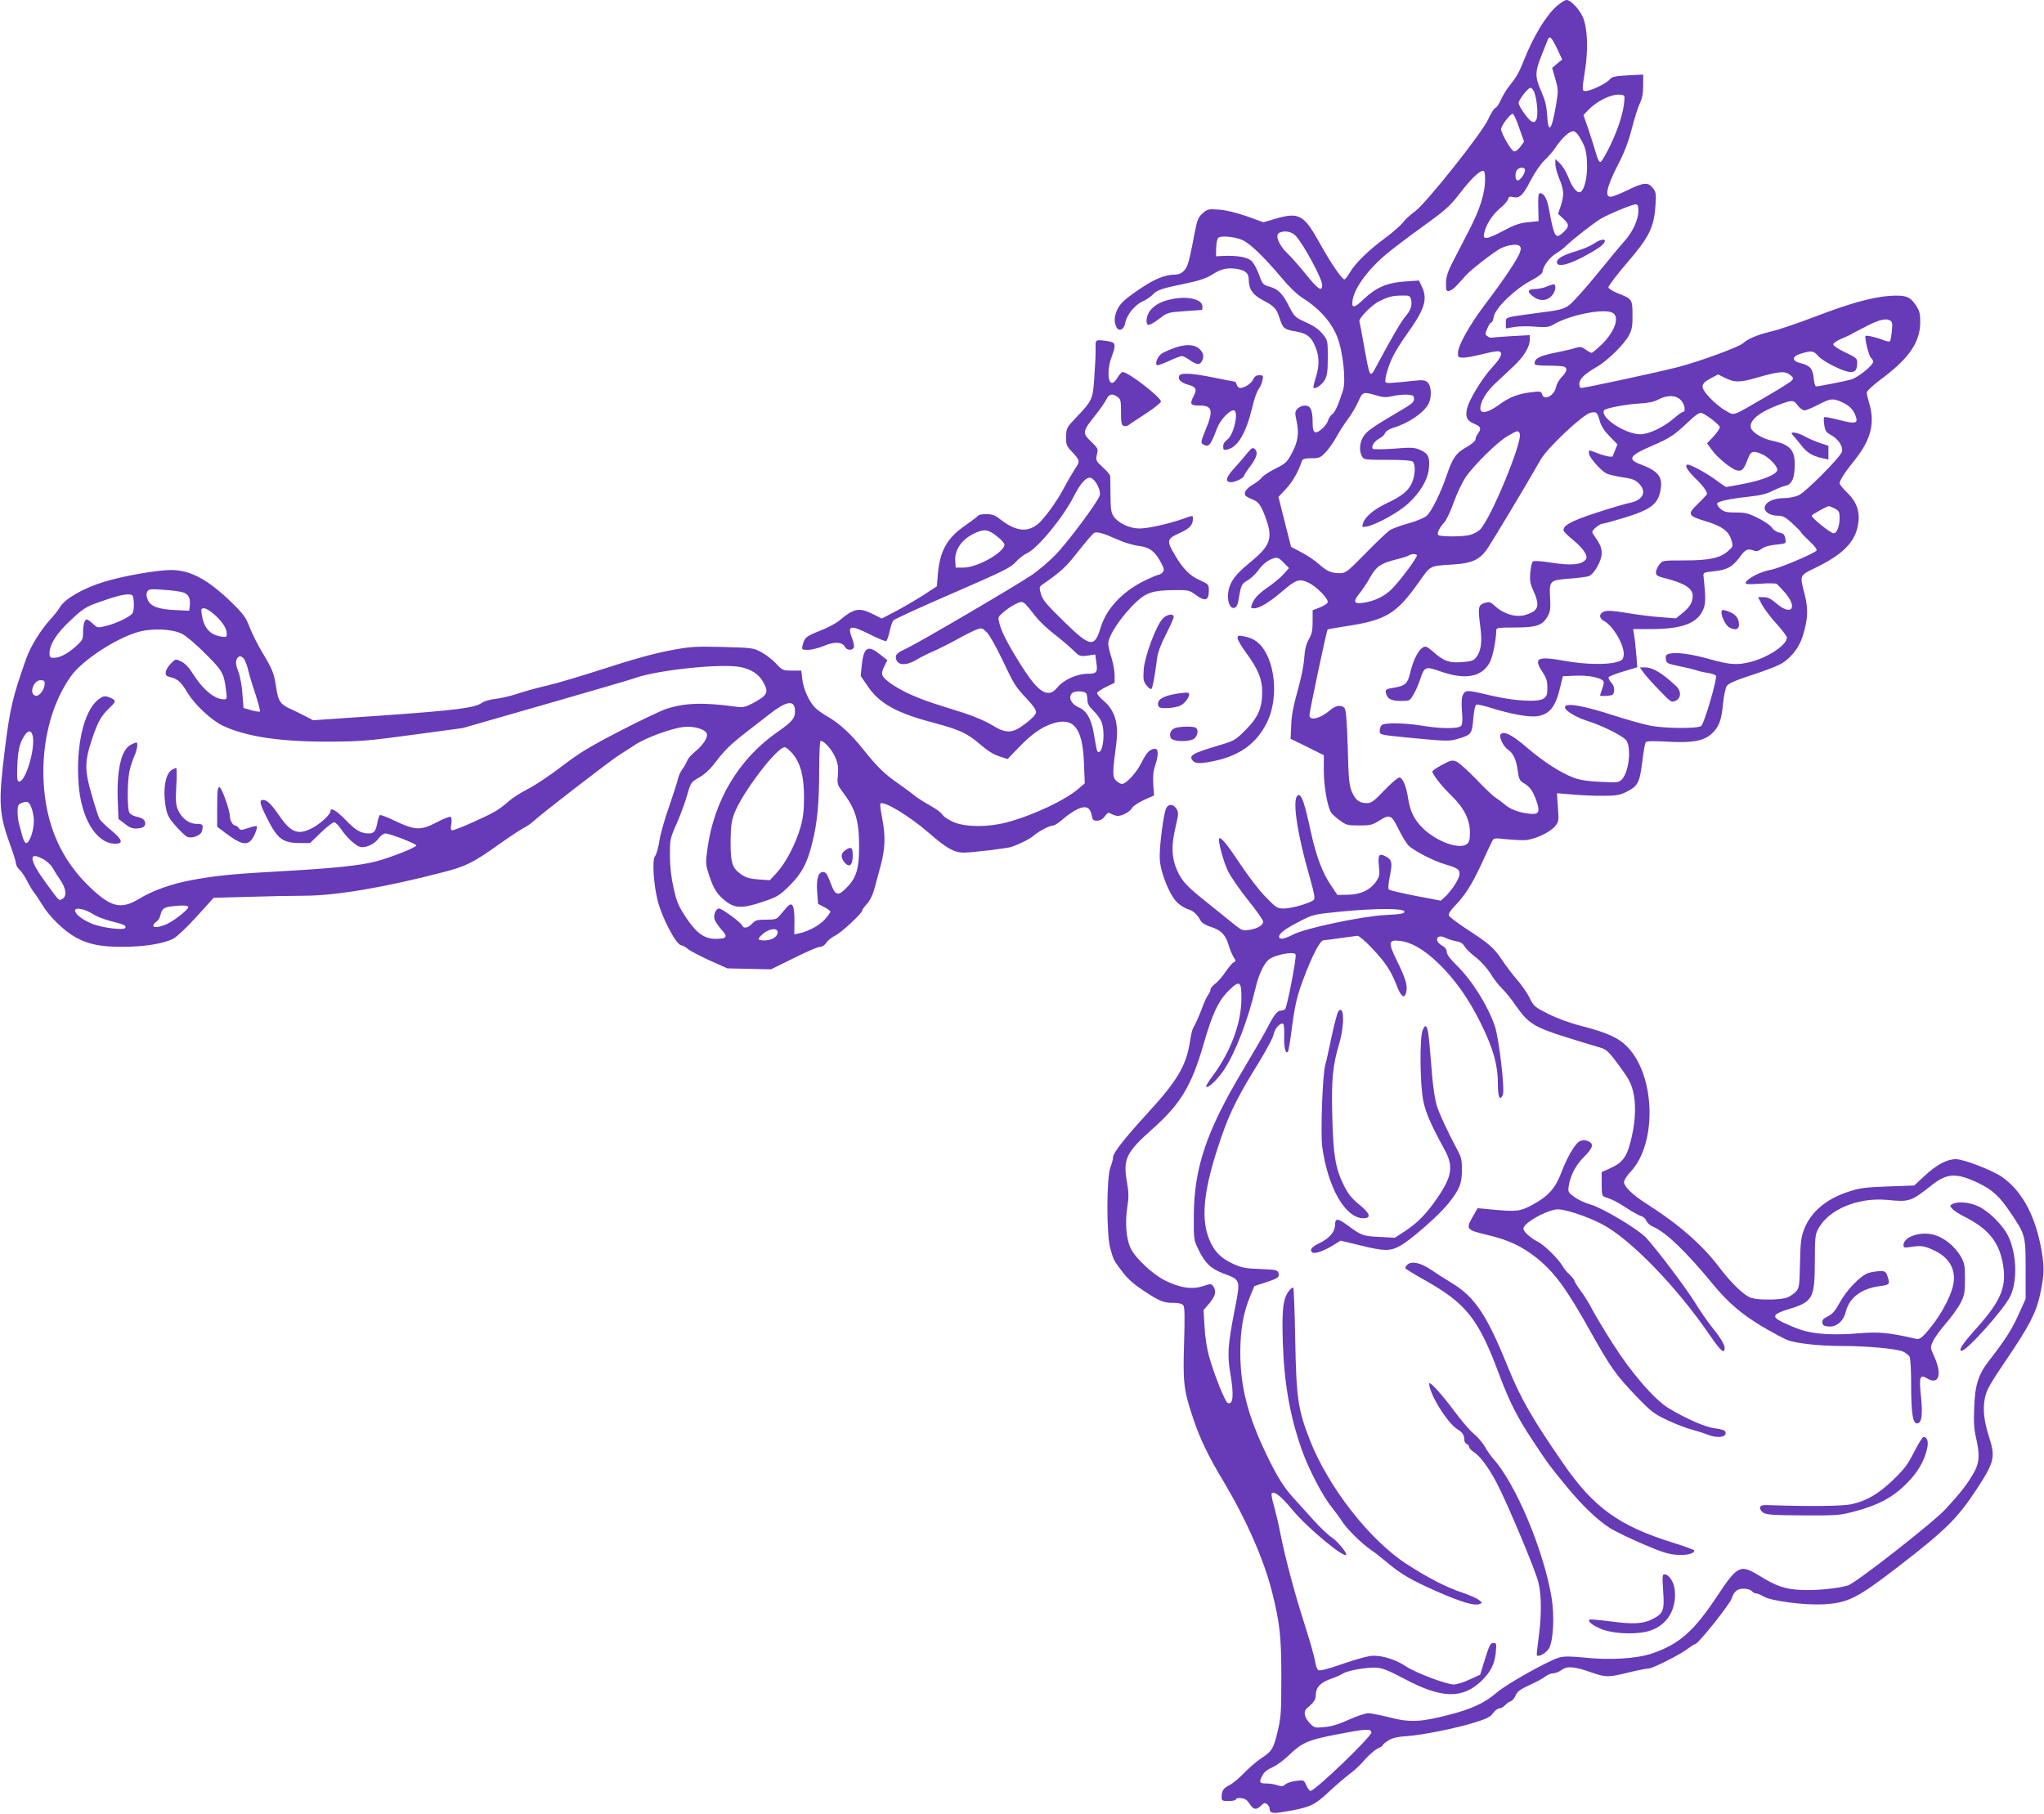 <?xml version="1.0" standalone="no"?>
<!DOCTYPE svg PUBLIC "-//W3C//DTD SVG 20010904//EN"
 "http://www.w3.org/TR/2001/REC-SVG-20010904/DTD/svg10.dtd">
<svg version="1.0" xmlns="http://www.w3.org/2000/svg"
 width="1280pt" height="1136pt" viewBox="0 0 1280 1136"
 preserveAspectRatio="xMidYMid meet">
<g transform="translate(0,1136) scale(0.1,-0.1)"
fill="#673ab7" stroke="none">
<path d="M9751 11324 c-69 -60 -150 -193 -211 -349 -28 -70 -42 -95 -87 -152
-19 -23 -43 -63 -54 -88 -11 -26 -27 -49 -36 -52 -8 -3 -28 -35 -44 -71 -39
-86 -389 -526 -458 -576 -27 -19 -62 -51 -77 -71 -16 -20 -65 -63 -109 -95
-104 -77 -186 -156 -220 -214 -15 -25 -31 -46 -36 -46 -15 0 -86 103 -156 230
-99 177 -129 193 -279 149 l-72 -21 -103 37 c-66 23 -130 39 -175 42 -67 5
-72 4 -103 -23 -27 -24 -34 -42 -47 -109 -37 -194 -46 -228 -70 -251 -15 -16
-35 -24 -57 -24 -59 0 -126 -27 -211 -84 -104 -70 -133 -97 -152 -141 -16 -40
-18 -64 -5 -99 14 -36 49 -24 57 20 9 50 59 113 107 135 23 10 52 30 65 43 28
30 54 39 205 70 87 18 131 33 166 55 57 37 95 46 156 37 54 -9 75 -27 75 -67
0 -59 24 -95 88 -129 74 -39 85 -51 107 -118 18 -58 29 -66 95 -77 67 -11 96
-30 119 -79 33 -66 36 -130 12 -206 -11 -35 -18 -66 -16 -69 11 -11 56 21 72
51 14 26 18 56 18 140 0 103 -1 107 -30 143 -29 36 -56 54 -140 92 -32 15 -46
31 -71 81 -40 81 -68 110 -122 126 -43 12 -46 15 -68 77 -13 35 -34 74 -48 86
-27 23 -93 34 -176 30 l-45 -2 1 54 c1 32 7 57 15 63 21 14 109 4 153 -17 47
-23 136 -109 240 -233 49 -59 98 -106 134 -129 104 -65 180 -151 216 -243 36
-91 56 -275 36 -335 -30 -94 -50 -138 -68 -150 -11 -8 -22 -25 -25 -38 -9 -32
-62 -81 -81 -74 -12 5 -16 21 -16 61 0 78 -13 106 -48 106 -16 0 -37 -9 -47
-20 -16 -18 -17 -25 -5 -80 16 -75 8 -128 -32 -202 -28 -52 -38 -62 -101 -93
-39 -20 -77 -44 -84 -55 -8 -11 -33 -31 -57 -45 -45 -26 -63 -57 -42 -73 6 -5
26 -15 44 -22 35 -14 53 -41 83 -128 40 -117 22 -163 -106 -267 -101 -82 -135
-136 -135 -212 0 -78 53 -99 65 -26 16 99 20 107 58 128 20 12 49 39 65 61 31
43 66 70 104 79 18 5 31 -2 56 -28 l34 -35 -33 -37 c-18 -20 -58 -54 -88 -75
-66 -45 -96 -75 -110 -112 -10 -25 -8 -28 12 -28 34 0 94 36 175 105 88 76
109 83 167 55 52 -25 127 -103 119 -123 -3 -8 -25 -22 -50 -32 l-44 -17 0 -70
c0 -57 -5 -80 -24 -112 -17 -30 -25 -63 -29 -121 -3 -46 -21 -133 -42 -205
-25 -89 -37 -150 -39 -211 l-4 -86 104 -51 104 -52 0 -95 c0 -105 25 -240 49
-269 9 -10 34 -32 55 -47 35 -26 47 -29 117 -29 70 0 83 3 129 32 64 40 74 35
120 -59 19 -39 46 -83 59 -97 31 -33 161 -100 236 -121 71 -21 85 -30 85 -59
0 -27 -47 -101 -87 -139 l-30 -28 -158 30 c-87 17 -163 35 -168 40 -5 5 -3 37
6 81 18 86 14 106 -25 126 -42 22 -50 11 -43 -60 6 -54 4 -65 -17 -96 -36 -54
-99 -83 -177 -84 l-66 -1 -37 55 c-57 83 -96 188 -129 339 -36 168 -56 231
-75 231 -47 0 -17 -221 71 -526 26 -92 31 -122 22 -130 -21 -20 -139 -54 -186
-54 -43 0 -49 4 -116 73 -39 39 -109 131 -156 202 -81 122 -123 174 -134 164
-10 -11 27 -149 56 -207 17 -34 73 -115 125 -180 52 -64 94 -125 94 -134 0
-23 -35 -44 -88 -52 -39 -6 -47 -3 -90 32 -26 21 -103 83 -170 137 -133 106
-160 135 -192 207 -33 75 -36 150 -10 261 21 92 22 98 6 123 -23 34 -57 29
-68 -11 -19 -71 -40 -255 -35 -311 7 -89 66 -230 114 -271 21 -18 50 -35 64
-38 28 -6 59 -35 78 -72 7 -13 31 -28 63 -38 64 -20 93 -50 112 -114 8 -27 22
-61 31 -75 15 -23 15 -27 2 -32 -8 -3 -31 -30 -51 -59 -20 -30 -49 -64 -66
-76 -16 -13 -30 -29 -30 -38 0 -8 -6 -22 -13 -30 -8 -9 -24 -43 -36 -76 -23
-61 -44 -108 -60 -135 -5 -8 -14 -48 -20 -88 -22 -145 -82 -246 -264 -443
-146 -160 -217 -250 -217 -278 0 -11 -7 -39 -16 -61 -25 -63 -26 -422 -1 -510
22 -75 18 -69 77 -147 31 -42 71 -77 130 -116 102 -67 126 -77 189 -77 31 0
53 -5 61 -15 9 -11 10 -68 5 -237 -8 -248 -2 -297 57 -472 43 -128 92 -231
188 -391 146 -245 253 -489 305 -692 50 -199 59 -282 59 -538 0 -213 -2 -251
-22 -334 -26 -113 -37 -130 -105 -174 -28 -19 -76 -60 -106 -91 -30 -32 -71
-66 -91 -76 -40 -20 -50 -36 -50 -76 0 -22 4 -24 45 -24 25 0 45 5 45 11 0 6
14 9 32 7 24 -2 38 -12 53 -35 24 -38 41 -41 72 -12 18 18 25 20 38 9 8 -7 15
-18 15 -24 1 -34 15 -37 106 -21 148 25 177 39 267 124 45 42 103 91 128 110
26 18 68 57 94 88 26 30 63 62 81 71 19 8 34 19 34 23 0 4 16 17 35 29 25 15
57 23 112 26 99 7 300 47 425 85 78 24 102 36 118 60 12 16 29 29 39 29 10 0
26 9 36 20 10 11 26 22 35 25 10 3 24 19 31 36 10 24 28 38 86 65 41 18 86 42
100 54 14 11 37 20 50 20 13 0 37 10 53 21 34 26 80 22 190 -17 87 -30 101
-30 228 1 57 14 114 25 126 25 26 0 207 92 248 126 16 12 36 25 46 28 23 8
214 248 226 284 14 45 36 62 76 62 21 0 43 -7 50 -15 7 -8 19 -15 28 -15 8 0
29 -9 46 -19 46 -28 253 -55 374 -49 156 9 208 35 472 238 289 223 367 299
483 475 117 178 124 206 83 335 -33 103 -40 175 -26 245 10 49 33 90 137 243
140 206 184 292 208 402 29 131 29 184 2 318 -41 197 -123 340 -242 422 -62
42 -238 110 -287 110 -56 0 -120 -34 -196 -105 l-65 -60 -166 -6 c-139 -5
-178 -10 -243 -32 -140 -45 -236 -125 -279 -233 -20 -51 -24 -80 -27 -214 -3
-143 -5 -157 -25 -179 -12 -13 -36 -30 -54 -37 -38 -16 -172 -18 -223 -4 -44
12 -128 92 -207 197 -102 135 -251 266 -448 391 -90 57 -145 110 -145 138 0
12 18 41 39 63 167 173 159 595 -13 779 -57 61 -124 92 -288 135 -76 19 -157
49 -213 77 -85 43 -91 48 -116 100 -15 30 -50 81 -79 114 -28 32 -71 89 -95
125 -50 75 -77 99 -223 194 -56 37 -105 74 -109 83 -4 10 10 32 39 62 64 67
103 128 165 260 29 65 59 128 66 141 11 23 14 23 87 15 41 -4 95 -7 119 -6 58
3 155 47 188 86 25 30 25 34 19 120 l-6 88 98 -8 c53 -5 140 -9 193 -8 81 0
104 4 145 25 70 35 82 57 98 185 7 62 17 117 21 124 5 9 40 10 134 5 157 -9
227 3 278 48 47 42 63 83 73 190 5 48 15 98 23 110 10 16 53 35 148 66 74 24
155 54 180 67 67 33 125 104 148 180 33 105 36 170 12 262 -31 122 -34 116 68
166 158 77 234 148 260 241 25 92 7 162 -60 228 -27 26 -49 53 -49 60 0 18 35
72 95 146 101 126 128 232 90 357 -8 27 -15 56 -15 65 0 10 39 46 88 83 176
130 246 232 247 357 0 55 -4 72 -28 108 -36 54 -64 64 -162 58 -111 -8 -248
-46 -460 -127 -99 -38 -223 -81 -276 -94 -100 -25 -150 -46 -184 -76 -27 -24
-269 -113 -407 -149 -106 -28 -582 -131 -607 -131 -6 0 -11 11 -11 25 0 31 33
63 106 105 69 39 174 142 205 200 19 37 23 59 22 130 0 95 -2 98 -96 135 -29
12 -53 27 -55 35 -1 8 51 77 117 154 139 161 169 222 178 361 5 72 3 83 -17
108 -29 37 -58 35 -156 -13 -45 -22 -92 -41 -105 -42 -42 -5 -28 60 39 192 43
82 69 149 91 235 17 66 40 138 51 160 14 29 20 62 20 110 l0 68 -97 -5 c-83
-5 -99 -8 -114 -27 -20 -24 -118 -71 -149 -71 -24 0 -24 3 -4 131 21 132 15
266 -14 332 -23 51 -76 107 -102 107 -9 0 -35 -16 -59 -36z m1 -271 l31 -66
-32 -26 -31 -26 20 -70 c19 -66 19 -73 4 -165 -28 -162 -49 -183 -56 -55 -3
51 -13 90 -36 142 -40 89 -40 122 -1 220 17 43 35 88 40 101 12 32 25 21 61
-55z m-143 -273 c18 -52 24 -145 12 -169 -10 -18 -15 -19 -32 -10 -21 11 -79
95 -79 114 0 20 59 95 74 95 8 0 19 -14 25 -30z m563 -50 c-5 -71 -35 -168
-84 -272 -28 -59 -57 -109 -64 -112 -9 -3 -18 13 -29 52 -9 31 -30 99 -47 149
l-32 92 29 31 c56 58 145 102 200 97 28 -2 30 -5 27 -37z m-658 -172 l30 -85
-23 -32 c-13 -18 -30 -31 -40 -29 -17 3 -80 112 -81 139 0 21 60 101 74 96 6
-2 24 -42 40 -89z m390 -78 c24 -44 31 -70 34 -136 5 -87 -16 -177 -42 -187
-21 -8 -52 31 -75 94 -12 30 -35 68 -51 84 l-30 29 0 -32 c0 -18 11 -59 25
-92 29 -70 31 -100 9 -169 l-17 -50 32 -30 c39 -36 39 -50 2 -85 -50 -48 -58
-35 -92 149 -11 61 -31 95 -55 95 -10 0 -13 -21 -11 -87 l2 -88 -69 -7 c-53
-6 -86 -18 -151 -53 -45 -25 -92 -45 -104 -45 -20 0 -22 4 -16 33 11 50 51
113 99 153 25 20 47 46 50 57 4 15 10 18 31 13 41 -10 61 9 110 103 28 54 63
105 88 128 23 22 54 57 68 79 42 63 89 105 113 102 14 -2 31 -22 50 -58z
m-354 -185 c0 -23 -30 -65 -46 -65 -17 0 -19 51 -2 68 17 17 48 15 48 -3z
m-250 -56 c0 -88 -31 -187 -99 -319 -35 -69 -83 -160 -105 -203 -31 -62 -40
-90 -41 -130 0 -46 2 -52 20 -49 11 2 34 18 50 37 17 18 42 46 56 62 32 35
174 145 214 166 45 23 103 31 119 18 11 -10 12 -19 4 -42 -14 -41 -105 -177
-217 -324 -99 -131 -171 -260 -171 -306 0 -26 3 -29 33 -29 19 0 69 9 112 20
43 11 89 20 102 20 39 0 28 -36 -30 -98 -68 -73 -153 -214 -162 -270 -8 -49 3
-68 53 -89 35 -15 40 -29 17 -59 -8 -10 -15 -26 -15 -36 0 -9 -23 -29 -54 -47
-68 -38 -90 -69 -126 -177 -37 -109 -94 -225 -125 -254 -13 -12 -62 -33 -112
-47 -48 -13 -102 -33 -119 -43 -16 -11 -85 -76 -152 -145 -116 -118 -125 -125
-162 -125 -53 0 -82 13 -131 57 -23 21 -71 54 -108 73 l-66 35 -40 157 -39
156 48 51 c41 44 77 108 99 174 5 13 18 17 60 17 48 0 56 3 89 38 19 20 50 64
68 97 18 33 50 83 71 110 21 28 50 77 64 108 28 64 31 65 113 41 46 -14 63
-14 106 -4 28 6 69 10 91 8 34 -3 40 -6 40 -27 0 -18 -14 -31 -65 -61 -185
-109 -221 -133 -246 -165 -29 -39 -36 -95 -15 -133 11 -21 18 -22 159 -22 102
0 152 -4 160 -12 18 -18 14 -87 -7 -134 -23 -50 -62 -81 -161 -128 -78 -37
-133 -84 -145 -125 -7 -23 -6 -24 26 -18 59 12 196 87 256 142 73 67 122 146
130 213 9 77 -1 100 -51 123 -39 17 -55 18 -167 9 -68 -5 -128 -5 -132 -1 -13
13 10 49 43 66 16 8 31 23 34 33 4 11 24 24 49 32 97 29 193 94 223 151 21 42
18 112 -6 134 -16 14 -30 16 -77 11 -161 -17 -181 -18 -186 -9 -9 14 16 100
47 163 15 30 54 93 88 140 111 155 130 216 91 297 l-17 36 -88 -6 c-109 -7
-180 -37 -254 -107 -53 -51 -73 -60 -75 -37 -7 76 83 208 219 321 40 33 142
110 228 172 137 99 164 123 225 202 69 90 122 142 147 142 8 0 12 -17 12 -51z
m960 -201 c0 -54 -37 -133 -87 -188 -21 -23 -99 -117 -173 -208 -74 -91 -153
-179 -175 -194 -35 -25 -60 -31 -195 -48 -213 -29 -200 -24 -200 -64 l0 -33
53 9 c28 5 88 6 132 2 71 -5 85 -3 116 15 100 59 313 101 367 72 47 -25 15
-117 -68 -199 -30 -28 -58 -52 -63 -52 -5 0 -22 9 -38 21 -25 17 -34 19 -62
10 -17 -6 -77 -20 -132 -31 -97 -20 -125 -35 -125 -67 0 -10 21 -13 84 -13 46
0 91 -3 100 -6 24 -9 19 -32 -14 -65 -16 -16 -32 -45 -36 -64 -10 -53 -76 -87
-87 -45 -5 19 -11 20 -64 14 -86 -10 -141 -31 -207 -80 -69 -50 -116 -59 -116
-21 1 41 37 103 91 153 30 28 82 77 116 109 65 60 103 122 103 169 l0 27 -112
-6 c-62 -4 -118 -8 -125 -10 -6 -2 -19 2 -28 9 -16 11 -16 15 -1 49 8 20 19
37 25 37 5 0 12 17 16 38 9 53 132 172 233 225 42 22 72 45 72 54 0 31 43 91
82 114 22 13 52 36 66 50 42 41 173 143 215 168 48 29 197 91 220 91 13 0 17
-9 17 -42z m-2146 -155 c49 -53 166 -269 166 -308 0 -45 -27 -27 -103 68 -41
50 -91 108 -112 127 -58 55 -84 121 -52 133 35 15 76 6 101 -20z m722 -398 c9
-36 -2 -70 -35 -107 -26 -30 -89 -138 -176 -301 -48 -91 -45 -95 -86 133 -12
69 -24 130 -26 137 -7 17 75 102 122 125 57 29 83 36 142 37 48 1 53 -1 59
-24z m3003 -134 c11 -7 13 -23 8 -66 -3 -31 -8 -60 -12 -63 -3 -3 -20 0 -38 7
-42 17 -108 33 -114 27 -9 -8 20 -126 33 -137 8 -6 14 -17 14 -24 0 -24 -97
-102 -142 -113 -49 -13 -200 -42 -215 -42 -6 0 -13 23 -15 51 -6 60 -24 80
-81 94 -59 15 -58 43 3 61 64 19 77 18 106 -16 33 -36 161 -100 202 -100 32 0
42 14 42 60 0 25 -8 32 -75 63 -42 20 -75 42 -75 50 0 8 24 24 53 36 28 12 59
26 67 32 8 5 51 27 94 49 79 40 118 48 145 31z m-628 -340 c19 -15 21 -21 11
-33 -7 -9 -79 -54 -160 -101 -222 -129 -198 -121 -254 -90 -27 14 -71 50 -99
80 -63 67 -63 88 3 123 l47 25 46 -23 c58 -28 91 -28 195 2 142 41 178 44 211
17z m-686 -156 c25 -24 34 -75 14 -75 -6 0 -30 -17 -54 -38 -65 -57 -159 -102
-214 -102 -94 1 -253 106 -226 150 8 14 143 39 225 43 52 3 88 10 115 25 56
29 109 28 140 -3z m1010 -14 c46 -21 69 -44 85 -85 18 -48 1 -53 -100 -27 -50
13 -93 21 -96 18 -4 -3 -4 -25 0 -49 6 -37 12 -46 43 -63 48 -26 79 -78 66
-108 -20 -42 -227 -250 -268 -268 -23 -11 -64 -19 -95 -19 -96 0 -153 -56 -98
-94 12 -9 40 -16 61 -16 31 0 47 -8 90 -47 29 -27 54 -52 56 -58 2 -5 27 -31
55 -57 32 -30 47 -51 41 -57 -25 -23 -240 -113 -291 -121 -59 -10 -144 -54
-152 -79 -4 -11 12 -12 89 -7 52 4 99 3 105 -1 6 -4 30 -30 53 -56 81 -95 39
-147 -54 -67 -35 30 -55 40 -81 40 l-35 0 26 -49 c15 -27 56 -81 91 -119 35
-39 64 -77 64 -85 0 -46 -115 -123 -225 -152 -85 -22 -131 -19 -252 15 -116
33 -215 47 -258 36 -21 -5 -26 -12 -23 -34 3 -25 8 -28 78 -43 41 -8 91 -20
110 -26 19 -7 54 -15 78 -18 24 -4 45 -12 48 -18 7 -22 -74 -301 -93 -314 -23
-17 -215 -16 -314 1 -42 8 -145 37 -230 64 -192 63 -309 83 -309 53 0 -22 66
-62 140 -86 93 -30 205 -85 239 -116 39 -36 25 -200 -22 -250 -19 -20 -27 -21
-131 -16 -75 3 -129 11 -166 24 -84 31 -192 100 -297 190 -91 79 -144 106
-165 85 -14 -14 15 -77 45 -97 33 -21 54 -67 62 -136 6 -46 12 -59 34 -72 41
-24 60 -49 82 -112 26 -75 16 -90 -55 -80 -61 8 -113 29 -146 59 -14 12 -38
30 -54 40 -16 10 -71 62 -122 116 -52 54 -107 103 -123 110 -27 11 -36 9 -90
-20 -34 -18 -61 -37 -61 -42 0 -18 59 -93 120 -152 78 -76 115 -150 115 -229
0 -47 -4 -62 -20 -74 -47 -35 -187 15 -274 99 -55 54 -80 105 -93 187 -12 79
-34 131 -56 131 -9 0 -51 -36 -93 -80 -64 -67 -81 -80 -108 -80 -48 0 -71 17
-94 68 -18 42 -22 74 -27 279 -5 165 -11 237 -20 248 -19 23 -56 18 -93 -15
-58 -50 -127 -67 -127 -30 0 23 107 531 114 537 2 2 48 11 102 19 264 39 327
77 470 279 75 106 63 100 219 110 108 7 157 28 202 88 27 37 249 406 342 570
42 73 264 282 311 292 38 8 43 4 59 -55 9 -30 29 -61 62 -94 l48 -49 -14 -35
c-8 -19 -15 -36 -15 -38 0 -10 -45 -2 -92 16 -64 24 -58 24 -58 1 0 -23 73
-107 109 -126 15 -7 60 -18 100 -24 58 -8 79 -15 102 -37 54 -52 30 -106 -53
-123 -29 -6 -125 -34 -213 -63 -157 -51 -211 -81 -203 -112 2 -7 28 -33 58
-57 67 -55 98 -103 80 -124 -27 -32 -88 -38 -208 -20 -76 12 -117 14 -124 7
-5 -5 -12 -36 -15 -69 -4 -47 -1 -68 17 -107 45 -100 37 -130 -43 -156 -62
-20 -141 3 -199 58 -24 22 -32 24 -60 16 -41 -12 -44 -29 -28 -149 13 -99 5
-154 -28 -195 -15 -18 -32 -23 -88 -27 -79 -6 -112 6 -177 63 -20 19 -43 34
-50 34 -34 0 -74 -69 -97 -167 -15 -64 -31 -79 -100 -90 -47 -7 -55 -12 -52
-28 7 -41 32 -55 93 -55 58 0 58 0 82 43 14 23 32 65 41 94 26 79 33 81 129
47 152 -53 255 -35 305 55 19 33 41 139 42 204 0 15 12 17 118 17 135 0 172
13 204 71 16 28 19 48 15 116 -6 106 -2 110 123 119 52 4 105 11 118 15 35 13
82 96 82 143 0 37 -8 56 -52 119 -11 16 -9 22 15 43 15 13 34 24 42 24 8 0 67
16 132 36 173 52 219 88 233 182 12 76 -18 113 -125 153 -87 32 -72 56 73 118
109 47 136 65 224 148 49 47 71 61 85 56 33 -12 113 -75 113 -89 0 -8 -18 -34
-40 -58 l-40 -43 30 -41 c35 -49 122 -120 157 -128 31 -8 44 6 67 69 19 52 33
57 89 33 41 -17 97 -74 97 -98 0 -28 -89 -65 -210 -88 -55 -11 -104 -20 -109
-20 -4 0 -32 18 -62 41 -54 41 -159 99 -179 99 -24 0 -6 -34 44 -83 47 -45 76
-84 76 -101 0 -2 -25 -30 -56 -60 -70 -68 -66 -76 52 -112 98 -30 139 -60 156
-116 12 -39 11 -41 -20 -69 -50 -44 -117 -59 -273 -59 -137 0 -138 0 -158 -26
-12 -15 -21 -37 -21 -49 0 -19 9 -25 66 -39 113 -29 164 -62 164 -107 0 -41
-17 -70 -63 -108 l-42 -34 -89 7 c-50 3 -145 15 -212 26 -88 15 -129 18 -148
10 -34 -12 -34 -43 0 -60 57 -31 128 -154 122 -213 -3 -27 -8 -33 -43 -43 -62
-19 -198 -16 -327 7 -172 31 -197 18 -138 -71 24 -36 30 -56 30 -97 0 -45 -4
-55 -25 -69 -35 -23 -186 -14 -325 19 -151 36 -162 37 -178 7 -9 -18 -11 -47
-7 -103 5 -54 3 -83 -5 -93 -16 -19 -127 -19 -245 1 -110 18 -236 20 -253 3
-7 -7 -12 -22 -12 -35 0 -26 0 -25 190 -44 231 -22 245 -22 301 -6 83 25 87
30 95 125 4 53 12 86 20 89 7 2 48 -7 92 -21 121 -38 237 -59 287 -52 79 12
116 58 145 181 l17 70 79 3 c76 3 146 -9 171 -30 9 -7 8 -19 -3 -50 -8 -22
-14 -42 -14 -45 0 -2 19 -3 43 -1 38 3 42 6 45 32 2 18 -4 36 -18 51 -12 13
-19 28 -16 34 4 5 45 22 93 36 l86 26 -6 77 c-4 42 -9 96 -13 120 l-7 42 111
0 c188 0 283 33 323 112 21 41 22 74 7 218 -3 24 0 25 64 32 82 8 119 28 164
91 34 47 49 53 89 38 14 -6 28 -2 47 12 17 13 50 22 90 26 56 5 63 8 60 26 -5
37 -11 43 -41 50 -16 3 -37 17 -45 31 -9 13 -48 40 -86 59 -60 30 -79 35 -139
35 -59 0 -74 4 -97 23 -15 13 -24 29 -20 35 8 13 82 29 204 42 66 7 109 18
145 37 29 14 66 29 82 32 36 8 54 49 54 129 1 94 -30 128 -139 151 -63 13
-125 51 -135 80 -14 45 48 98 170 144 89 34 96 34 123 -3 13 -16 31 -30 42
-30 11 0 49 16 86 35 75 40 93 42 149 16z m-2018 -197 c19 -50 -185 -542 -250
-602 -14 -13 -42 -28 -64 -33 -52 -12 -190 -11 -198 1 -7 12 10 47 41 80 12
14 39 70 58 125 20 55 53 124 73 155 54 78 201 223 264 259 62 36 67 37 76 15z
m1973 -469 c26 -14 30 -21 30 -60 0 -51 -17 -95 -37 -95 -20 0 -144 100 -137
111 6 10 94 58 107 59 4 0 21 -7 37 -15z m-2617 -292 c6 -10 -101 -155 -155
-210 -45 -46 -109 -78 -179 -88 -62 -9 -68 5 -26 58 19 23 49 68 67 101 38 68
68 88 159 111 37 9 73 20 81 25 18 12 47 13 53 3z m-78 -2233 c0 -12 -23 -16
-120 -21 -150 -8 -504 -83 -579 -123 -54 -28 -86 -33 -86 -13 0 22 40 51 130
97 83 43 88 44 260 61 219 21 395 21 395 -1z m-206 -226 c86 -90 121 -143 157
-235 27 -72 49 -88 60 -44 10 40 -3 86 -57 195 -58 119 -55 136 18 127 71 -8
151 -54 239 -139 106 -102 191 -222 270 -383 75 -153 104 -255 104 -371 0 -85
12 -113 31 -71 14 30 -24 353 -50 430 -45 131 -143 287 -240 382 -40 39 -61
67 -61 83 0 15 -10 29 -30 40 -52 30 -34 75 20 49 16 -8 47 -18 68 -22 28 -4
43 -14 53 -32 8 -14 39 -45 71 -69 33 -26 71 -68 92 -102 19 -31 51 -73 71
-92 20 -19 60 -68 88 -109 77 -110 112 -133 311 -196 94 -29 190 -59 213 -65
42 -11 57 -25 123 -115 60 -82 71 -103 86 -157 19 -73 17 -177 -6 -280 -29
-132 -54 -169 -143 -208 l-47 -21 0 -75 c0 -62 3 -76 18 -80 51 -17 77 -30
138 -70 38 -25 79 -47 92 -51 13 -3 27 -16 32 -29 5 -13 24 -30 42 -37 80 -34
210 -159 376 -362 93 -112 175 -183 299 -258 71 -42 147 -83 169 -91 60 -21
202 -36 339 -36 156 0 337 -17 380 -34 18 -8 38 -23 43 -33 6 -10 10 -85 10
-168 0 -187 10 -250 37 -250 29 0 37 54 24 174 -12 121 -6 135 41 107 71 -42
93 25 44 135 -27 59 -27 60 -9 99 10 22 47 73 82 113 34 39 75 97 91 127 24
48 27 66 27 150 0 86 -3 100 -27 142 -37 62 -101 115 -163 133 -86 26 -195
-10 -195 -64 0 -16 5 -17 52 -10 60 10 85 5 149 -27 90 -45 130 -121 110 -213
-18 -85 -94 -217 -174 -304 -27 -29 -41 -37 -59 -32 -168 39 -234 45 -363 34
-132 -11 -244 -7 -325 13 -50 12 -142 51 -178 74 -33 22 -15 39 67 64 153 46
165 67 166 295 0 155 2 174 22 210 65 120 246 196 428 180 144 -14 150 -12
287 96 92 72 152 74 286 10 92 -45 132 -82 203 -187 93 -138 94 -143 94 -354
l0 -185 -44 -97 c-41 -93 -85 -161 -185 -290 -68 -88 -88 -151 -93 -293 -4
-88 -1 -138 11 -188 26 -112 22 -163 -20 -232 -38 -65 -79 -117 -166 -212 -74
-83 -568 -469 -616 -483 -72 -20 -197 -32 -292 -28 -103 5 -156 23 -264 90
-118 72 -135 64 -263 -129 -148 -223 -237 -300 -408 -359 -98 -33 -265 -43
-431 -25 -79 8 -120 8 -149 0 -64 -17 -332 -167 -391 -219 -73 -64 -158 -104
-300 -140 -175 -46 -247 -49 -373 -16 -56 14 -116 26 -133 26 -16 0 -71 -18
-122 -41 -62 -28 -111 -43 -153 -46 -60 -6 -63 -5 -93 27 -33 35 -39 72 -15
92 43 35 55 54 55 84 0 45 29 76 91 98 30 10 68 27 84 37 17 10 70 23 119 29
105 13 120 9 261 -65 233 -124 364 -127 483 -12 57 55 83 107 89 179 5 54 4
58 -15 58 -18 0 -26 -15 -52 -99 l-31 -100 -66 -30 c-36 -17 -80 -31 -98 -31
-48 0 -237 72 -300 113 -61 41 -140 67 -204 67 -29 0 -100 -19 -190 -50 -107
-37 -147 -47 -157 -39 -7 6 -16 32 -19 57 -4 26 -34 130 -66 231 -60 185 -124
425 -154 581 -9 47 -26 118 -37 158 -12 40 -18 75 -14 79 16 16 59 -18 130
-104 94 -114 336 -314 336 -278 0 17 -57 84 -89 105 -22 14 -74 63 -116 110
-42 47 -97 108 -122 135 -63 68 -105 136 -174 279 -116 242 -161 420 -162 631
0 145 18 250 61 355 l27 65 70 23 c80 26 89 33 81 60 -6 18 -17 20 -114 24
-91 3 -116 8 -167 31 -73 34 -109 67 -140 127 -72 141 -53 333 65 673 51 149
107 260 227 453 54 88 97 168 100 189 6 36 46 76 60 61 4 -4 6 -39 5 -79 -2
-67 8 -110 23 -95 3 3 13 57 21 119 22 172 34 225 76 337 54 144 104 242 126
243 9 0 58 7 107 14 50 7 97 13 106 14 9 0 49 -33 88 -75z m-476 -41 c9 -14
-54 -337 -66 -345 -7 -4 -20 -8 -29 -8 -19 0 -44 -33 -83 -110 -15 -30 -84
-149 -152 -263 -228 -381 -306 -613 -307 -912 -1 -144 0 -152 27 -207 42 -88
78 -123 156 -153 112 -42 110 -37 73 -228 -43 -220 -47 -282 -28 -395 24 -140
19 -203 -16 -189 -16 6 -86 181 -118 297 -12 42 -24 121 -27 180 l-6 105 37
43 c38 46 45 76 23 106 -12 17 -15 17 -66 0 -66 -21 -139 -11 -233 35 -78 38
-192 144 -219 206 -27 60 -34 157 -20 252 10 64 10 93 -2 161 -25 143 -5 185
161 332 174 155 243 268 318 527 56 194 92 272 156 336 72 72 83 64 82 -53 -2
-150 -67 -325 -176 -473 -28 -37 -48 -70 -45 -73 12 -12 71 44 113 107 71 108
148 307 196 509 19 83 52 154 82 179 37 31 157 54 169 34z m475 -4873 c4 -24
-360 -374 -383 -367 -5 2 -17 18 -25 36 -14 33 -16 33 -64 27 -27 -3 -57 -13
-67 -22 -15 -13 -24 -14 -50 -5 -18 6 -49 11 -70 11 -43 0 -46 7 -23 51 10 20
31 37 62 50 26 11 74 47 107 79 75 73 116 92 280 124 200 39 228 41 233 16z"/>
<path d="M9981 9834 c-19 -13 -66 -34 -105 -45 -87 -26 -126 -48 -126 -71 0
-25 39 -23 103 4 63 27 160 82 181 104 40 39 -1 45 -53 8z"/>
<path d="M9685 9565 c-16 -8 -47 -14 -67 -15 -56 0 -59 -19 -8 -53 35 -24 77
-21 105 8 26 25 34 76 13 74 -7 0 -26 -7 -43 -14z"/>
<path d="M11220 8646 c0 -3 6 -11 13 -18 7 -7 27 -32 46 -56 37 -47 68 -67
130 -81 l41 -9 0 43 0 43 -52 17 c-29 10 -72 28 -95 41 -36 21 -83 32 -83 20z"/>
<path d="M10780 7525 c0 -29 28 -83 48 -94 37 -20 62 -14 62 15 0 38 -18 64
-55 80 -44 18 -55 18 -55 -1z"/>
<path d="M10292 7148 c12 -18 57 -68 99 -111 72 -75 76 -78 102 -66 35 16 37
61 3 92 -86 81 -146 117 -194 117 l-33 0 23 -32z"/>
<path d="M8381 5026 c-6 -8 -25 -78 -42 -157 -16 -79 -34 -160 -40 -179 -17
-59 -30 -425 -19 -511 35 -258 145 -449 258 -449 52 0 42 31 -28 87 -45 37
-67 64 -94 118 -53 106 -67 189 -73 433 -6 232 3 320 43 454 35 118 32 249 -5
204z"/>
<path d="M8909 4908 c-20 -48 -17 -347 5 -448 15 -71 50 -151 131 -298 59
-107 49 -170 -47 -309 -67 -97 -122 -153 -200 -204 l-63 -41 -96 5 c-105 5
-114 9 -202 74 -62 45 -76 45 -77 -2 0 -39 -37 -82 -94 -109 -53 -25 -69 -47
-46 -61 15 -9 75 12 129 46 l46 29 123 -30 c153 -37 186 -38 251 -2 62 33 238
187 298 261 72 89 87 125 88 211 0 63 -4 83 -27 125 -63 117 -117 234 -132
285 -9 30 -21 109 -27 175 -5 66 -14 162 -18 213 -10 107 -21 129 -42 80z"/>
<path d="M9889 4210 c-27 -16 -76 -99 -110 -190 -39 -103 -82 -151 -181 -205
-79 -43 -102 -45 -259 -30 l-86 8 -33 -58 c-42 -73 -36 -79 100 -111 126 -30
207 -68 297 -138 117 -93 192 -195 343 -466 125 -223 158 -270 282 -400 98
-102 116 -115 200 -155 51 -24 120 -51 154 -59 34 -9 77 -23 97 -31 62 -26
124 -16 112 17 -4 10 -26 18 -65 22 -59 7 -177 58 -292 127 -88 54 -232 220
-348 403 -55 86 -114 185 -131 218 -17 34 -49 85 -70 113 -21 29 -39 57 -39
63 0 5 -14 23 -31 39 -17 15 -36 39 -44 53 -21 41 -117 135 -155 153 -43 21
-90 63 -90 82 0 32 122 105 202 120 42 8 185 -38 290 -92 177 -92 470 -394
679 -701 66 -95 89 -115 89 -74 0 22 -29 68 -83 135 -24 30 -70 96 -102 148
-55 89 -226 317 -304 404 -47 53 -274 189 -351 211 -33 9 -78 30 -101 47 -39
29 -41 32 -35 70 11 68 45 132 97 183 52 52 61 77 30 94 -24 12 -41 12 -62 0z"/>
<path d="M12227 3819 c-18 -10 -18 -11 0 -31 10 -11 45 -34 78 -50 139 -70
208 -150 234 -276 32 -154 -2 -242 -161 -420 -89 -99 -117 -142 -94 -142 33 0
263 257 304 340 48 97 41 273 -15 384 -34 66 -120 151 -185 181 -56 26 -129
32 -161 14z"/>
<path d="M8812 3438 c-7 -7 -12 -15 -12 -20 0 -4 54 -38 121 -75 260 -146 336
-241 464 -583 68 -181 113 -270 209 -416 96 -146 110 -166 222 -301 94 -114
186 -202 265 -253 30 -19 122 -64 204 -99 118 -51 162 -65 215 -69 63 -4 110
7 110 27 0 4 -62 27 -137 50 -333 104 -492 218 -681 491 -197 285 -268 409
-348 605 -135 334 -208 442 -357 532 -34 20 -90 56 -125 80 -66 45 -124 57
-150 31z"/>
<path d="M11700 3387 c-48 -15 -138 -108 -180 -187 -27 -49 -44 -69 -73 -84
-29 -14 -37 -23 -35 -40 2 -16 11 -22 39 -24 50 -4 93 33 108 93 22 88 99 146
214 160 61 8 64 12 46 64 -10 27 -15 31 -47 30 -21 -1 -53 -6 -72 -12z"/>
<path d="M8072 3275 c-37 -47 -45 -114 -39 -314 8 -261 44 -468 119 -681 40
-115 132 -292 184 -355 23 -29 54 -71 68 -93 29 -47 125 -141 182 -180 22 -14
66 -49 99 -77 90 -75 149 -110 312 -182 153 -67 236 -92 269 -79 18 7 17 8 -6
26 -14 11 -61 31 -105 46 -97 32 -214 92 -349 180 -232 151 -491 485 -605 779
-73 188 -83 258 -90 622 -3 177 -9 324 -12 328 -4 3 -16 -5 -27 -20z"/>
<path d="M8950 2694 c0 -63 113 -246 176 -285 33 -20 44 -37 44 -69 0 -10 7
-20 15 -24 8 -3 15 -11 15 -18 0 -7 13 -22 30 -33 41 -27 91 -95 144 -195 64
-122 241 -543 260 -621 20 -81 20 -211 1 -348 -8 -57 -13 -106 -11 -109 13
-12 63 18 78 47 26 53 33 204 14 317 -50 297 -225 713 -366 869 -15 17 -39 51
-53 77 -15 25 -46 61 -69 79 -22 18 -78 83 -123 144 -81 108 -155 189 -155
169z"/>
<path d="M11987 2267 c-39 -78 -60 -106 -131 -175 -92 -88 -166 -132 -261
-153 -54 -12 -255 -15 -515 -6 -44 2 -55 -1 -58 -15 -2 -9 7 -24 20 -32 20
-13 64 -16 249 -17 211 -1 230 0 323 25 144 37 237 87 322 171 72 71 114 142
132 222 10 43 1 73 -22 73 -7 0 -33 -42 -59 -93z"/>
<path d="M10415 1395 c9 -122 1 -141 -66 -175 -60 -31 -121 -34 -263 -15 -70
9 -130 14 -133 11 -11 -11 18 -34 70 -57 79 -34 241 -39 319 -9 102 38 157
133 146 251 -5 51 -37 99 -66 99 -12 0 -13 -18 -7 -105z"/>
<path d="M7351 9489 c-69 -12 -115 -34 -146 -71 -25 -30 -34 -82 -15 -93 5 -3
35 13 66 36 55 42 57 43 162 50 59 4 108 8 110 8 1 1 2 10 2 21 0 43 -82 66
-179 49z"/>
<path d="M6861 9178 c1 -29 -3 -109 -8 -178 -9 -142 -12 -148 -116 -257 -57
-60 -59 -64 -61 -117 -1 -48 3 -59 30 -88 61 -66 60 -63 22 -121 -18 -28 -46
-77 -62 -107 -40 -80 -130 -205 -170 -235 -68 -52 -139 -41 -237 36 -28 22
-47 29 -82 29 -25 0 -49 -4 -52 -10 -3 -5 -39 -32 -79 -60 -116 -80 -160 -159
-173 -307 l-6 -75 -81 -53 c-45 -29 -122 -74 -172 -101 l-92 -48 -54 27 c-87
44 -120 38 -211 -39 -21 -18 -77 -47 -123 -65 -86 -34 -96 -42 -108 -91 -6
-27 -5 -28 34 -28 22 0 67 11 100 25 66 28 114 25 131 -6 12 -23 47 -25 56 -4
3 9 -2 36 -12 60 -30 79 -10 83 116 20 49 -25 94 -43 99 -40 5 3 14 30 21 61
7 30 17 61 23 68 6 8 173 84 371 170 316 137 364 161 395 195 19 22 51 47 71
56 67 30 227 225 295 359 45 89 84 127 112 110 28 -18 56 -77 49 -106 -10 -39
-200 -294 -280 -376 -40 -40 -103 -94 -142 -121 -99 -67 -695 -417 -782 -459
-58 -27 -73 -39 -73 -56 0 -53 58 -61 129 -18 25 15 71 38 101 51 30 13 98 46
150 75 52 29 110 58 128 64 31 11 35 9 64 -21 16 -17 56 -88 89 -157 83 -174
85 -177 156 -253 45 -48 63 -75 61 -90 -2 -13 -29 -41 -66 -69 -83 -63 -120
-65 -212 -8 -37 23 -113 55 -175 75 -198 62 -229 72 -295 99 -109 44 -204 105
-215 139 -4 10 2 34 13 55 l19 37 -48 38 c-75 60 -101 43 -113 -73 l-6 -64 47
-68 c71 -104 179 -164 403 -223 170 -45 219 -68 300 -139 43 -37 83 -62 118
-73 l52 -17 68 71 c74 78 140 126 203 148 140 50 199 -19 207 -245 l5 -126
-36 -31 c-84 -74 -288 -170 -454 -214 -113 -30 -249 -30 -326 0 -32 13 -65 33
-74 47 -8 14 -45 41 -82 61 -36 20 -77 46 -91 58 -14 12 -61 47 -105 78 -87
60 -130 102 -223 218 -74 93 -146 158 -216 199 -29 16 -66 42 -81 57 -38 38
-73 115 -81 180 l-6 53 -59 0 c-55 0 -60 2 -99 44 -22 24 -64 56 -92 71 -50
27 -56 28 -242 33 -178 4 -201 3 -336 -23 -96 -18 -233 -56 -404 -112 -142
-46 -306 -95 -365 -108 -58 -13 -140 -36 -181 -50 -41 -14 -102 -28 -135 -32
-33 -3 -72 -14 -87 -25 -45 -32 -168 -47 -620 -79 l-437 -30 -48 25 c-26 14
-70 35 -96 47 -61 27 -76 50 -88 136 -13 86 -22 109 -84 213 -29 47 -65 119
-81 160 -26 66 -39 84 -117 160 -148 143 -257 200 -376 200 -91 -1 -298 -37
-416 -73 -128 -38 -249 -107 -279 -159 -11 -18 -36 -51 -57 -73 -63 -69 -128
-173 -154 -248 -86 -242 -103 -313 -136 -582 -40 -325 -36 -392 37 -593 19
-51 34 -101 34 -111 0 -10 10 -27 23 -39 13 -12 34 -44 47 -70 13 -26 33 -59
44 -73 12 -15 37 -53 56 -84 42 -69 137 -160 206 -197 80 -43 154 -58 290 -58
140 0 260 20 321 52 23 13 87 74 146 139 l105 116 219 6 c120 4 277 7 348 7
197 0 503 52 865 146 151 39 190 59 358 178 64 46 133 91 152 101 19 9 46 28
60 41 43 41 472 373 533 412 31 20 79 51 105 68 69 45 236 106 307 111 64 6
130 -14 141 -41 9 -23 -22 -71 -70 -111 -25 -20 -48 -46 -52 -58 -4 -12 -17
-35 -29 -52 -13 -16 -26 -46 -30 -65 -4 -19 -29 -96 -55 -172 -27 -75 -54
-171 -61 -215 -6 -43 -19 -86 -27 -95 -19 -23 -10 -173 17 -281 28 -109 117
-277 147 -277 7 0 25 -10 41 -23 15 -13 78 -45 138 -73 l110 -49 136 -3 137
-3 142 70 c78 39 152 71 165 71 13 0 30 10 39 25 9 14 34 34 56 45 41 21 170
141 170 158 0 6 13 24 30 42 17 18 35 55 44 88 9 31 27 99 41 151 29 109 31
184 9 299 -9 45 -14 85 -11 89 20 20 182 -78 302 -182 111 -97 160 -125 220
-125 52 0 274 27 300 36 54 19 113 49 139 71 36 30 100 63 122 63 9 0 37 19
62 41 26 23 66 50 89 61 53 24 79 13 89 -37 5 -30 10 -35 34 -35 19 0 35 9 49
28 17 24 22 25 40 15 12 -7 30 -13 41 -13 30 0 78 27 90 51 7 11 40 33 74 49
l63 28 -5 70 c-3 50 0 84 12 118 21 62 21 104 0 104 -32 0 -54 -22 -85 -85
-32 -65 -96 -135 -124 -135 -8 0 -25 10 -36 21 -23 23 -23 50 1 229 17 127 -7
210 -80 272 -22 19 -40 40 -40 47 0 6 25 23 55 38 l55 27 0 47 c0 26 -9 76
-20 111 -11 34 -20 73 -20 86 0 51 85 178 178 264 61 57 106 71 233 72 88 1
98 -1 130 -25 66 -49 89 -43 89 23 0 36 -2 39 -52 62 -65 28 -108 71 -159 157
-55 92 -53 104 25 139 65 29 86 51 86 89 0 25 6 25 -66 0 -94 -32 -215 -59
-269 -59 -60 0 -129 32 -159 73 -18 25 -21 44 -22 135 0 59 -1 113 -2 121 -1
8 -22 33 -47 55 -42 39 -44 43 -36 79 9 36 7 39 -36 81 -56 53 -55 64 23 161
31 39 63 85 72 103 17 35 36 40 70 16 20 -13 22 -24 22 -95 0 -64 3 -81 16
-86 9 -3 22 -2 29 3 6 5 55 38 108 72 54 35 97 70 97 77 0 27 -204 185 -240
185 -6 0 -20 -16 -32 -35 -12 -22 -27 -35 -37 -33 -25 5 -26 94 -1 159 31 84
28 95 -26 103 -76 10 -74 11 -73 -46z m-620 -1175 c27 -20 49 -45 49 -54 0
-48 -169 -143 -255 -144 l-50 0 -3 42 c-5 70 42 137 123 174 58 27 82 24 136
-18z m752 -20 c44 -20 104 -38 137 -42 69 -8 103 -34 141 -106 19 -36 21 -46
10 -59 -8 -9 -19 -16 -26 -16 -7 0 -49 -18 -94 -40 -135 -68 -233 -174 -268
-289 -39 -130 -65 -126 -231 37 -107 104 -133 135 -143 171 -12 40 -11 45 6
58 125 87 149 110 228 211 48 61 93 112 99 115 21 8 59 -3 141 -40z m-5844
-334 c33 -12 45 -37 39 -85 l-3 -29 -85 4 c-106 4 -158 23 -175 65 -9 22 -10
36 -3 50 9 17 18 18 103 12 51 -3 107 -11 124 -17z m-311 -61 c2 -26 -2 -56
-7 -67 -13 -23 -106 -68 -174 -83 -45 -11 -49 -10 -75 15 -16 15 -33 27 -39
27 -14 0 -23 -34 -23 -87 0 -37 -5 -46 -47 -83 -53 -47 -99 -70 -138 -70 -21
0 -25 5 -25 28 0 56 44 125 133 208 78 73 96 84 175 112 103 37 158 51 192 49
22 -2 25 -7 28 -49z m5587 -15 c9 -9 35 -41 58 -71 23 -30 75 -80 117 -112 41
-32 95 -77 118 -100 42 -41 45 -42 92 -36 l49 7 6 -46 c10 -66 4 -75 -55 -75
-66 0 -149 -38 -187 -84 -57 -72 -117 -38 -220 124 -84 132 -129 217 -143 270
-12 45 -12 45 24 76 38 33 92 63 113 64 6 0 19 -7 28 -17z m-5079 -65 c50 -46
74 -85 74 -119 0 -19 -4 -21 -36 -16 -70 12 -107 54 -120 136 -6 37 -5 41 15
41 12 0 42 -19 67 -42z m-206 -118 c25 -12 91 -68 146 -124 108 -107 117 -124
130 -233 6 -50 5 -53 -15 -53 -57 0 -131 61 -195 163 -23 37 -48 63 -71 74
-36 17 -36 17 -65 -13 -16 -16 -31 -40 -32 -53 -3 -20 3 -26 32 -33 45 -12 63
-29 106 -99 45 -74 148 -170 219 -204 145 -68 352 -100 655 -100 209 1 247 4
536 43 l311 42 519 149 c285 82 539 156 563 165 138 50 544 92 658 68 69 -14
115 -45 142 -93 37 -66 29 -83 -66 -134 -46 -24 -59 -27 -105 -21 -206 28
-319 24 -436 -14 -35 -12 -166 -74 -291 -139 -188 -97 -252 -136 -362 -220
-74 -57 -170 -121 -214 -143 -44 -22 -98 -57 -121 -78 -22 -20 -60 -49 -85
-63 -56 -33 -247 -117 -266 -117 -10 0 -12 10 -7 39 4 22 2 41 -4 45 -6 3 -46
-12 -89 -35 -97 -51 -134 -50 -258 9 -48 23 -91 40 -96 37 -4 -3 -11 -22 -15
-43 -10 -57 -21 -72 -54 -72 -50 0 -83 19 -147 86 -57 58 -93 79 -93 55 0 -20
-54 -72 -104 -101 -95 -54 -142 -39 -217 71 -48 71 -77 99 -101 99 -27 0 -22
-22 26 -118 65 -128 97 -152 208 -152 l60 0 67 65 c37 36 75 65 83 65 8 0 27
-18 41 -39 36 -54 93 -108 122 -115 34 -9 89 16 116 53 13 18 32 31 43 31 29
-1 189 -63 193 -75 3 -11 -160 -76 -252 -100 -100 -26 -266 -43 -565 -60 -327
-18 -432 -28 -584 -56 -131 -24 -247 -65 -336 -119 -110 -66 -172 -53 -296 63
-189 176 -287 396 -301 672 -12 248 49 486 169 657 73 104 293 247 435 283 85
21 206 15 263 -15z m394 -167 c7 -16 17 -44 21 -63 4 -19 23 -83 43 -142 19
-60 33 -111 30 -114 -4 -3 -28 0 -55 8 l-48 14 -7 89 c-3 51 -15 112 -26 140
-14 35 -17 57 -11 73 11 30 36 28 53 -5z m-1254 -144 c0 -35 -32 -80 -55 -77
-46 7 -18 98 30 98 19 0 25 -5 25 -21z m6524 -65 c3 -9 6 -28 6 -43 0 -18 12
-38 36 -61 20 -19 43 -50 51 -69 25 -59 13 -191 -17 -191 -10 0 -12 6 -29 108
-16 98 -45 150 -96 172 -46 20 -66 59 -44 86 16 20 85 18 93 -2z m-1826 -97
c4 -53 -13 -75 -110 -142 -242 -169 -397 -428 -438 -732 -12 -87 -12 -96 10
-163 28 -87 52 -124 108 -167 57 -43 105 -43 232 0 86 29 101 38 161 97 78 77
113 140 144 265 33 128 45 255 45 465 0 103 4 180 9 180 22 0 70 -54 91 -102
18 -42 21 -64 17 -112 -5 -56 -4 -61 33 -110 79 -106 100 -178 100 -340 0
-134 -17 -193 -75 -252 -54 -57 -73 -55 -98 11 -27 71 -32 80 -49 83 -32 6
-47 -40 -41 -122 l6 -77 38 -20 c22 -11 39 -24 39 -29 0 -6 -16 -27 -35 -49
-34 -37 -105 -76 -163 -87 l-28 -6 1 87 c0 102 -15 123 -53 77 -13 -15 -31
-37 -42 -49 -16 -20 -28 -23 -83 -23 -55 0 -67 -3 -87 -25 -26 -28 -55 -33
-63 -10 -7 17 -126 105 -144 105 -19 0 -36 -39 -29 -66 4 -14 23 -43 43 -65
43 -47 36 -59 -36 -59 -70 0 -119 35 -184 132 -47 71 -59 97 -78 183 -16 69
-23 132 -24 205 0 102 1 108 42 201 24 53 53 134 66 179 23 80 25 82 76 111
33 19 69 52 99 92 60 79 99 117 196 192 42 33 107 83 143 111 104 82 156 92
161 31z m-4773 -166 c17 -80 -44 -286 -85 -286 -12 0 -14 15 -12 90 4 102 13
146 42 193 25 40 46 41 55 3z m4758 -111 c50 -59 72 -142 72 -275 0 -84 -6
-129 -23 -189 -30 -103 -90 -218 -146 -280 l-45 -49 -71 5 c-55 4 -79 11 -109
32 -56 39 -66 71 -66 206 1 93 5 126 23 174 47 127 266 416 316 416 8 0 30
-18 49 -40z m-4767 -337 c9 -20 16 -59 16 -87 0 -58 -27 -136 -48 -136 -7 0
-18 19 -24 43 -6 23 -15 58 -21 77 -5 19 -9 54 -9 78 0 35 4 44 23 52 38 15
48 11 63 -27z m78 -326 c21 -12 46 -35 55 -52 9 -16 31 -51 49 -77 37 -54 42
-102 12 -118 -22 -12 -15 -19 -100 97 -109 148 -116 207 -16 150z m905 -299
c0 -14 -79 -77 -125 -101 -46 -23 -94 -31 -94 -15 0 7 9 19 19 25 11 7 22 25
26 42 8 37 21 48 65 54 75 9 110 7 109 -5z m-597 -43 c21 -14 72 -34 112 -44
84 -21 99 -28 90 -43 -10 -15 -137 0 -201 24 -60 22 -113 62 -113 85 0 23 63
10 112 -22z m4288 -114 c0 -28 -38 -51 -82 -51 -44 0 -47 8 -15 37 41 38 97
45 97 14z"/>
<path d="M610 6974 c-86 -73 -135 -287 -118 -521 15 -217 109 -373 225 -377
58 -2 52 23 -20 83 -36 29 -69 62 -75 74 -6 12 -27 76 -46 143 -47 159 -47
212 -1 351 37 112 58 149 111 200 41 38 42 46 9 61 -37 17 -50 15 -85 -14z"/>
<path d="M818 6695 c-61 -33 -89 -164 -80 -367 l4 -97 39 -30 c37 -31 63 -36
107 -25 25 7 29 35 9 53 -8 6 -28 14 -46 17 -17 4 -36 15 -41 25 -14 24 -13
196 1 260 6 29 20 70 30 93 19 42 25 86 12 86 -5 -1 -20 -7 -35 -15z"/>
<path d="M1077 6539 c-44 -25 -60 -138 -36 -249 8 -38 23 -63 61 -105 28 -31
58 -60 68 -65 27 -15 87 6 94 33 11 42 7 47 -33 47 -48 0 -94 35 -117 89 -13
29 -15 58 -10 149 4 61 3 112 -1 112 -4 0 -16 -5 -26 -11z"/>
<path d="M1360 6306 l0 -124 53 -40 c89 -67 129 -79 160 -44 19 20 42 80 34
88 -2 2 -26 -3 -53 -12 -44 -15 -49 -15 -59 0 -7 9 -17 16 -23 16 -14 0 -32
32 -32 55 0 39 -52 185 -66 185 -11 0 -14 -23 -14 -124z"/>
<path d="M5292 6034 c-27 -19 -28 -44 -4 -75 30 -36 52 -19 52 41 0 54 -9 61
-48 34z"/>
<path d="M7351 9180 c-29 -11 -64 -26 -77 -35 -23 -15 -42 -60 -30 -72 3 -3
37 8 74 25 38 18 75 32 83 32 8 0 30 -11 49 -25 19 -14 42 -25 52 -25 24 0 42
45 28 70 -28 52 -89 62 -179 30z"/>
<path d="M7384 9005 c-9 -22 13 -43 58 -55 47 -13 55 -28 34 -69 -28 -53 -22
-61 38 -61 79 0 86 -33 34 -156 -26 -63 -29 -77 -17 -85 38 -24 49 -12 90 98
20 52 76 113 104 113 36 0 1 -157 -40 -184 -16 -11 -25 -26 -25 -42 0 -23 3
-25 28 -19 64 16 115 103 153 260 11 49 29 102 40 116 11 15 22 41 25 58 6 28
4 31 -20 31 -19 0 -30 -8 -38 -26 -12 -26 -55 -54 -82 -54 -8 0 -18 9 -21 20
-3 11 -9 20 -13 20 -4 0 -62 11 -130 25 -143 29 -210 32 -218 10z"/>
<path d="M7808 8519 c-18 -23 -55 -66 -82 -95 -50 -55 -56 -84 -16 -84 25 0
80 27 80 39 0 5 18 33 40 62 42 56 50 89 26 108 -11 10 -21 4 -48 -30z"/>
<path d="M7278 7482 c-42 -50 -111 -238 -116 -317 -4 -61 -1 -74 18 -98 12
-15 25 -25 30 -22 8 5 22 82 36 192 4 34 23 87 55 149 27 53 49 102 49 110 0
25 -47 16 -72 -14z"/>
<path d="M7750 7363 c0 -10 23 -50 51 -88 76 -103 103 -167 103 -245 1 -103
-25 -163 -104 -242 -62 -62 -72 -68 -156 -93 -180 -54 -202 -66 -174 -100 16
-19 53 -19 143 1 154 34 256 110 319 235 72 141 59 362 -27 475 -30 39 -64 59
-118 69 -32 6 -37 5 -37 -12z"/>
<path d="M7361 7014 c-79 -14 -114 -36 -109 -68 3 -18 10 -21 53 -21 28 0 65
7 83 14 34 14 70 67 55 81 -4 4 -41 1 -82 -6z"/>
<path d="M7361 6801 c-28 -8 -42 -38 -29 -63 13 -26 128 -26 151 0 21 23 22
58 1 66 -20 8 -92 6 -123 -3z"/>
</g>
</svg>
